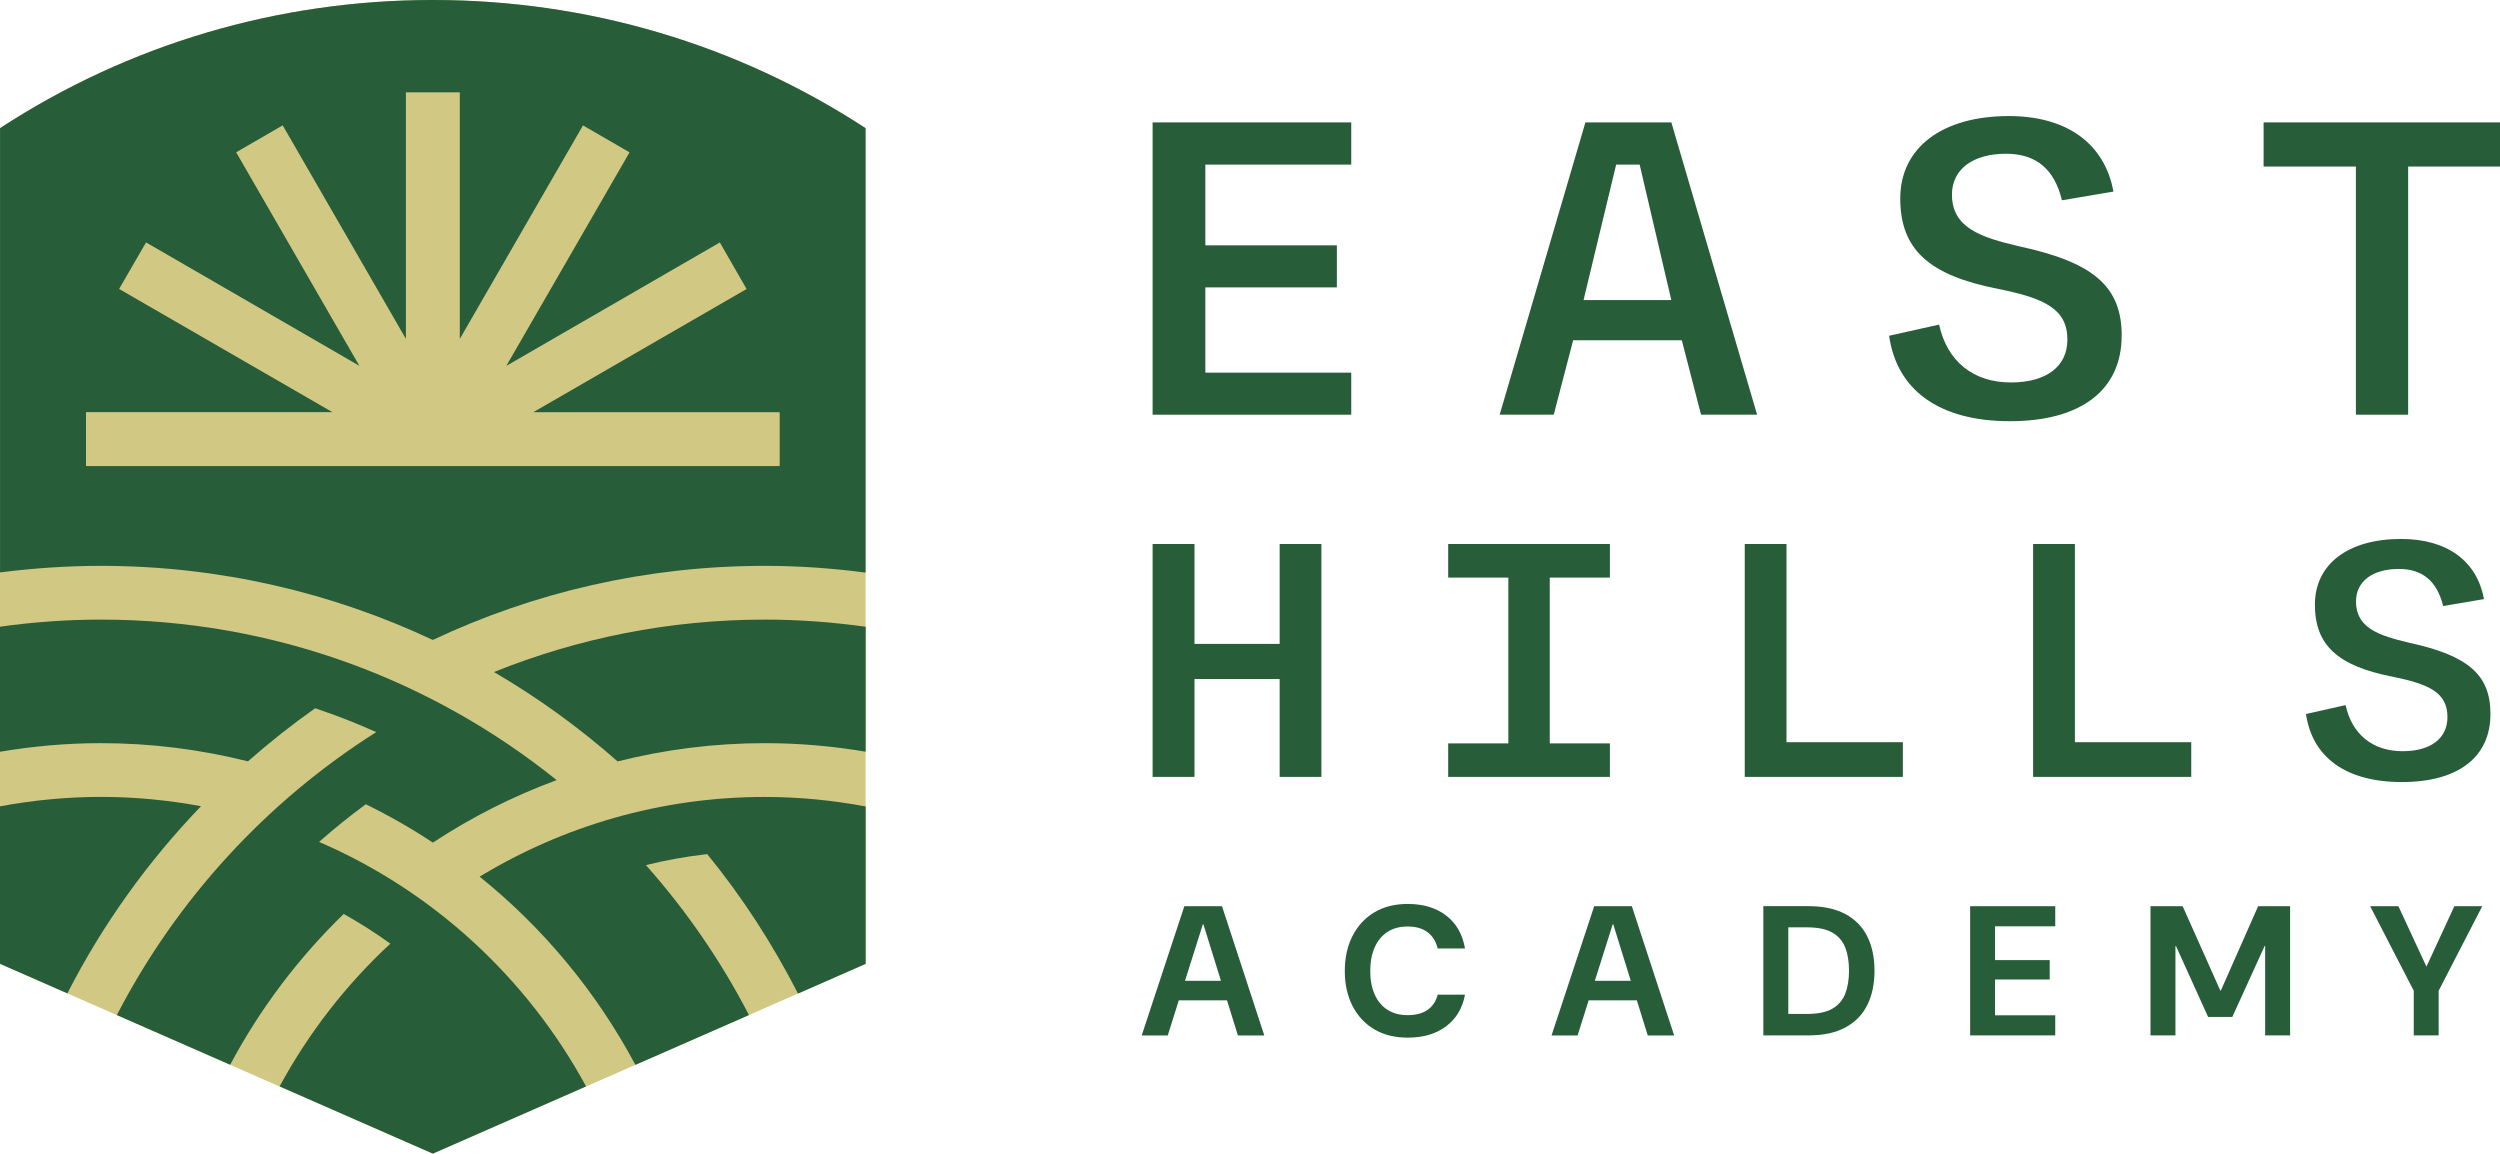 <?xml version="1.0" encoding="UTF-8"?> <svg xmlns="http://www.w3.org/2000/svg" id="content" viewBox="0 0 500 230.74"><defs><style> .cls-1 { fill: #d0c883; } .cls-1, .cls-2 { stroke-width: 0px; } .cls-2 { fill: #275d38; } </style></defs><g><path class="cls-1" d="m173.12,25.62v167.15s-86.55,37.97-86.55,37.97L0,192.77V25.62C25.75,8.84,55.62,0,86.55,0s60.8,8.84,86.56,25.62Z"></path><g><path class="cls-2" d="m98.8,134.41c8.83,5.15,17.09,11.15,24.72,17.87,9.43-2.37,19.29-3.65,29.45-3.65,6.87,0,13.6.6,20.16,1.71v-24.99c-6.59-.92-13.32-1.43-20.16-1.43-19.14,0-37.41,3.74-54.17,10.48Z"></path><path class="cls-2" d="m40.21,161.24c-6.5-1.2-13.19-1.86-20.03-1.86s-13.63.67-20.18,1.89v31.49l13.47,5.91c7.05-13.78,16.1-26.38,26.74-37.44Z"></path><path class="cls-2" d="m63.81,168.39c3-2.66,6.13-5.17,9.35-7.54,4.65,2.27,9.13,4.84,13.42,7.67,7.69-5.06,15.98-9.27,24.75-12.5-24.98-20.06-56.69-32.1-91.16-32.1-6.85,0-13.58.5-20.18,1.42v25.01c6.57-1.11,13.3-1.72,20.18-1.72,10.15,0,19.99,1.28,29.42,3.64,4.28-3.77,8.76-7.32,13.44-10.62,4.17,1.4,8.24,2.98,12.22,4.77-21.93,13.87-39.9,33.44-51.88,56.59l22.66,9.94c5.98-11.21,13.66-21.39,22.71-30.16,3.23,1.8,6.34,3.79,9.33,5.94-8.86,8.2-16.35,17.86-22.15,28.55l30.64,13.44,30.65-13.44c-11.78-21.7-30.59-39.06-53.4-48.9Z"></path><path class="cls-2" d="m86.57,0C55.63,0,25.76,8.83.01,25.63v88.85c6.62-.83,13.31-1.31,20.16-1.31,23.73,0,46.23,5.35,66.39,14.82,20.16-9.51,42.66-14.82,66.39-14.82,6.85,0,13.55.48,20.16,1.35V25.63C147.37,8.83,117.51,0,86.57,0Zm69.36,93.21H17.2v-10.78h49.28l-42.66-24.64,5.39-9.31,42.66,24.68-24.64-42.7,9.31-5.39,24.64,42.7V18.46h10.78v49.32l24.64-42.7,9.31,5.39-24.64,42.7,42.7-24.68,5.35,9.31-42.66,24.64h49.28v10.78Z"></path><path class="cls-2" d="m152.97,159.39c-20.87,0-40.38,5.84-57.04,15.94,12.76,10.27,23.38,23.08,31.15,37.64l22.71-9.96c-5.62-10.86-12.56-20.93-20.61-29.99,3.99-.99,8.09-1.73,12.26-2.2,7.01,8.58,13.07,17.95,18.16,27.89l13.53-5.94v-31.48c-6.54-1.22-13.27-1.9-20.16-1.9Z"></path></g></g><g><path class="cls-2" d="m236.87,181.24l-8.53,25.85h5.21l2.21-7.02h9.64l2.18,7.02h5.28l-8.46-25.85h-7.53Zm.13,14.92l3.57-11.3h.11l3.51,11.3h-7.19Z"></path><path class="cls-2" d="m277.49,186.39c1.11-.73,2.45-1.09,4.03-1.09,1.67,0,3.01.39,4.02,1.16,1.01.78,1.67,1.85,1.99,3.23h5.47c-.49-2.83-1.74-5.02-3.75-6.57-2.01-1.55-4.57-2.33-7.7-2.33-2.61,0-4.85.57-6.72,1.7-1.87,1.13-3.32,2.71-4.34,4.73-1.02,2.02-1.53,4.34-1.53,6.98s.51,4.95,1.53,6.96c1.02,2.01,2.47,3.57,4.34,4.69,1.87,1.12,4.11,1.68,6.72,1.68,3.13,0,5.69-.76,7.7-2.29,2.01-1.53,3.26-3.63,3.75-6.31h-5.47c-.32,1.31-.98,2.31-1.99,3.03-1.01.71-2.35,1.07-4.02,1.07-1.58,0-2.92-.36-4.03-1.07-1.11-.71-1.96-1.73-2.55-3.05-.59-1.32-.89-2.89-.89-4.71s.3-3.4.89-4.73c.59-1.33,1.44-2.36,2.55-3.08Z"></path><path class="cls-2" d="m318.84,181.24l-8.53,25.85h5.21l2.21-7.02h9.64l2.18,7.02h5.28l-8.46-25.85h-7.53Zm.13,14.92l3.57-11.3h.11l3.51,11.3h-7.19Z"></path><path class="cls-2" d="m369.12,182.84c-1.96-1.07-4.44-1.61-7.44-1.61h-9.01v25.85h9.01c3,0,5.48-.54,7.44-1.61,1.96-1.07,3.41-2.57,4.36-4.51.95-1.93,1.42-4.2,1.42-6.81s-.47-4.88-1.42-6.81c-.95-1.93-2.4-3.43-4.36-4.51Zm-.09,15.95c-.52,1.29-1.38,2.28-2.6,2.97-1.22.69-2.9,1.03-5.04,1.03h-3.73v-17.32h3.73c2.14,0,3.82.34,5.04,1.03,1.22.69,2.09,1.68,2.6,2.97.52,1.29.77,2.85.77,4.67s-.26,3.34-.77,4.63Z"></path><polygon class="cls-2" points="394.03 207.08 411.05 207.08 411.05 203.06 399.01 203.06 399.01 195.9 409.94 195.9 409.94 192.02 399.01 192.02 399.01 185.26 411.05 185.26 411.05 181.24 394.03 181.24 394.03 207.08"></polygon><polygon class="cls-2" points="444.17 198.11 444.06 198.11 436.53 181.24 430.1 181.24 430.1 207.08 435.09 207.08 435.09 189.21 435.2 189.21 441.62 203.39 446.46 203.39 452.92 189.21 453.03 189.21 453.03 207.08 458.02 207.08 458.02 181.24 451.63 181.24 444.17 198.11"></polygon><polygon class="cls-2" points="490.87 181.24 485.29 193.33 479.68 181.24 474.03 181.24 482.75 198.15 482.75 207.08 487.73 207.08 487.73 198.15 496.45 181.24 490.87 181.24"></polygon><polygon class="cls-2" points="241.07 32.92 241.07 49.07 267.37 49.07 267.37 57.48 241.07 57.48 241.07 74.53 270.25 74.53 270.25 82.94 230.52 82.94 230.52 24.48 270.25 24.48 270.25 32.92 241.07 32.92"></polygon><path class="cls-2" d="m334.26,24.48h-17.18l-17.15,58.46h10.82l3.88-14.89h21.73l3.85,14.89h11.21l-17.15-58.46Zm-17.55,35.53l6.52-27.09h4.7l6.33,27.09h-17.55Z"></path><path class="cls-2" d="m424.33,67.15c0,10.85-8.12,17.09-22.33,17.09s-22.64-6.24-24.18-17.09l10-2.23c1.61,7.35,6.82,11.57,14.36,11.57,7.09,0,11.3-3.19,11.3-8.56,0-6.21-4.67-8.29-13.88-10.16-13.91-2.71-19.55-7.96-19.55-18.08s8.33-16.48,21.73-16.48c11.55,0,19.15,5.48,20.91,15.1l-10.3,1.75c-1.52-6.27-5.18-9.31-11.18-9.31-6.67,0-10.82,3.13-10.82,8.17,0,6.66,5.82,8.56,13.43,10.34,14.97,3.22,20.52,8.08,20.52,17.9Z"></path><polygon class="cls-2" points="500 24.48 500 33.31 481.63 33.31 481.63 82.94 471.18 82.94 471.18 33.31 452.72 33.31 452.72 24.48 500 24.48"></polygon><g><polygon class="cls-2" points="264.28 108.8 264.28 155.38 255.93 155.38 255.93 135.81 238.9 135.81 238.9 155.38 230.52 155.38 230.52 108.8 238.9 108.8 238.9 128.78 255.93 128.78 255.93 108.8 264.28 108.8"></polygon><polygon class="cls-2" points="309.95 115.52 309.95 148.68 321.98 148.68 321.98 155.38 289.64 155.38 289.64 148.68 301.67 148.68 301.67 115.52 289.64 115.52 289.64 108.8 321.98 108.8 321.98 115.52 309.95 115.52"></polygon><polygon class="cls-2" points="380.57 148.44 380.57 155.38 348.95 155.38 348.95 108.8 357.3 108.8 357.3 148.44 380.57 148.44"></polygon><polygon class="cls-2" points="438.25 148.44 438.25 155.38 406.62 155.38 406.62 108.8 414.98 108.8 414.98 148.44 438.25 148.44"></polygon><path class="cls-2" d="m498.09,142.8c0,8.64-6.46,13.61-17.7,13.61s-17.94-4.97-19.19-13.61l7.92-1.78c1.27,5.86,5.43,9.22,11.41,9.22,5.59,0,8.96-2.55,8.96-6.82,0-4.95-3.72-6.6-11.02-8.09-11-2.16-15.49-6.34-15.49-14.41s6.6-13.13,17.24-13.13c9.15,0,15.18,4.37,16.57,12.03l-8.16,1.39c-1.22-4.99-4.13-7.42-8.88-7.42-5.26,0-8.55,2.5-8.55,6.51,0,5.31,4.59,6.82,10.61,8.24,11.86,2.57,16.28,6.44,16.28,14.26Z"></path></g></g></svg> 